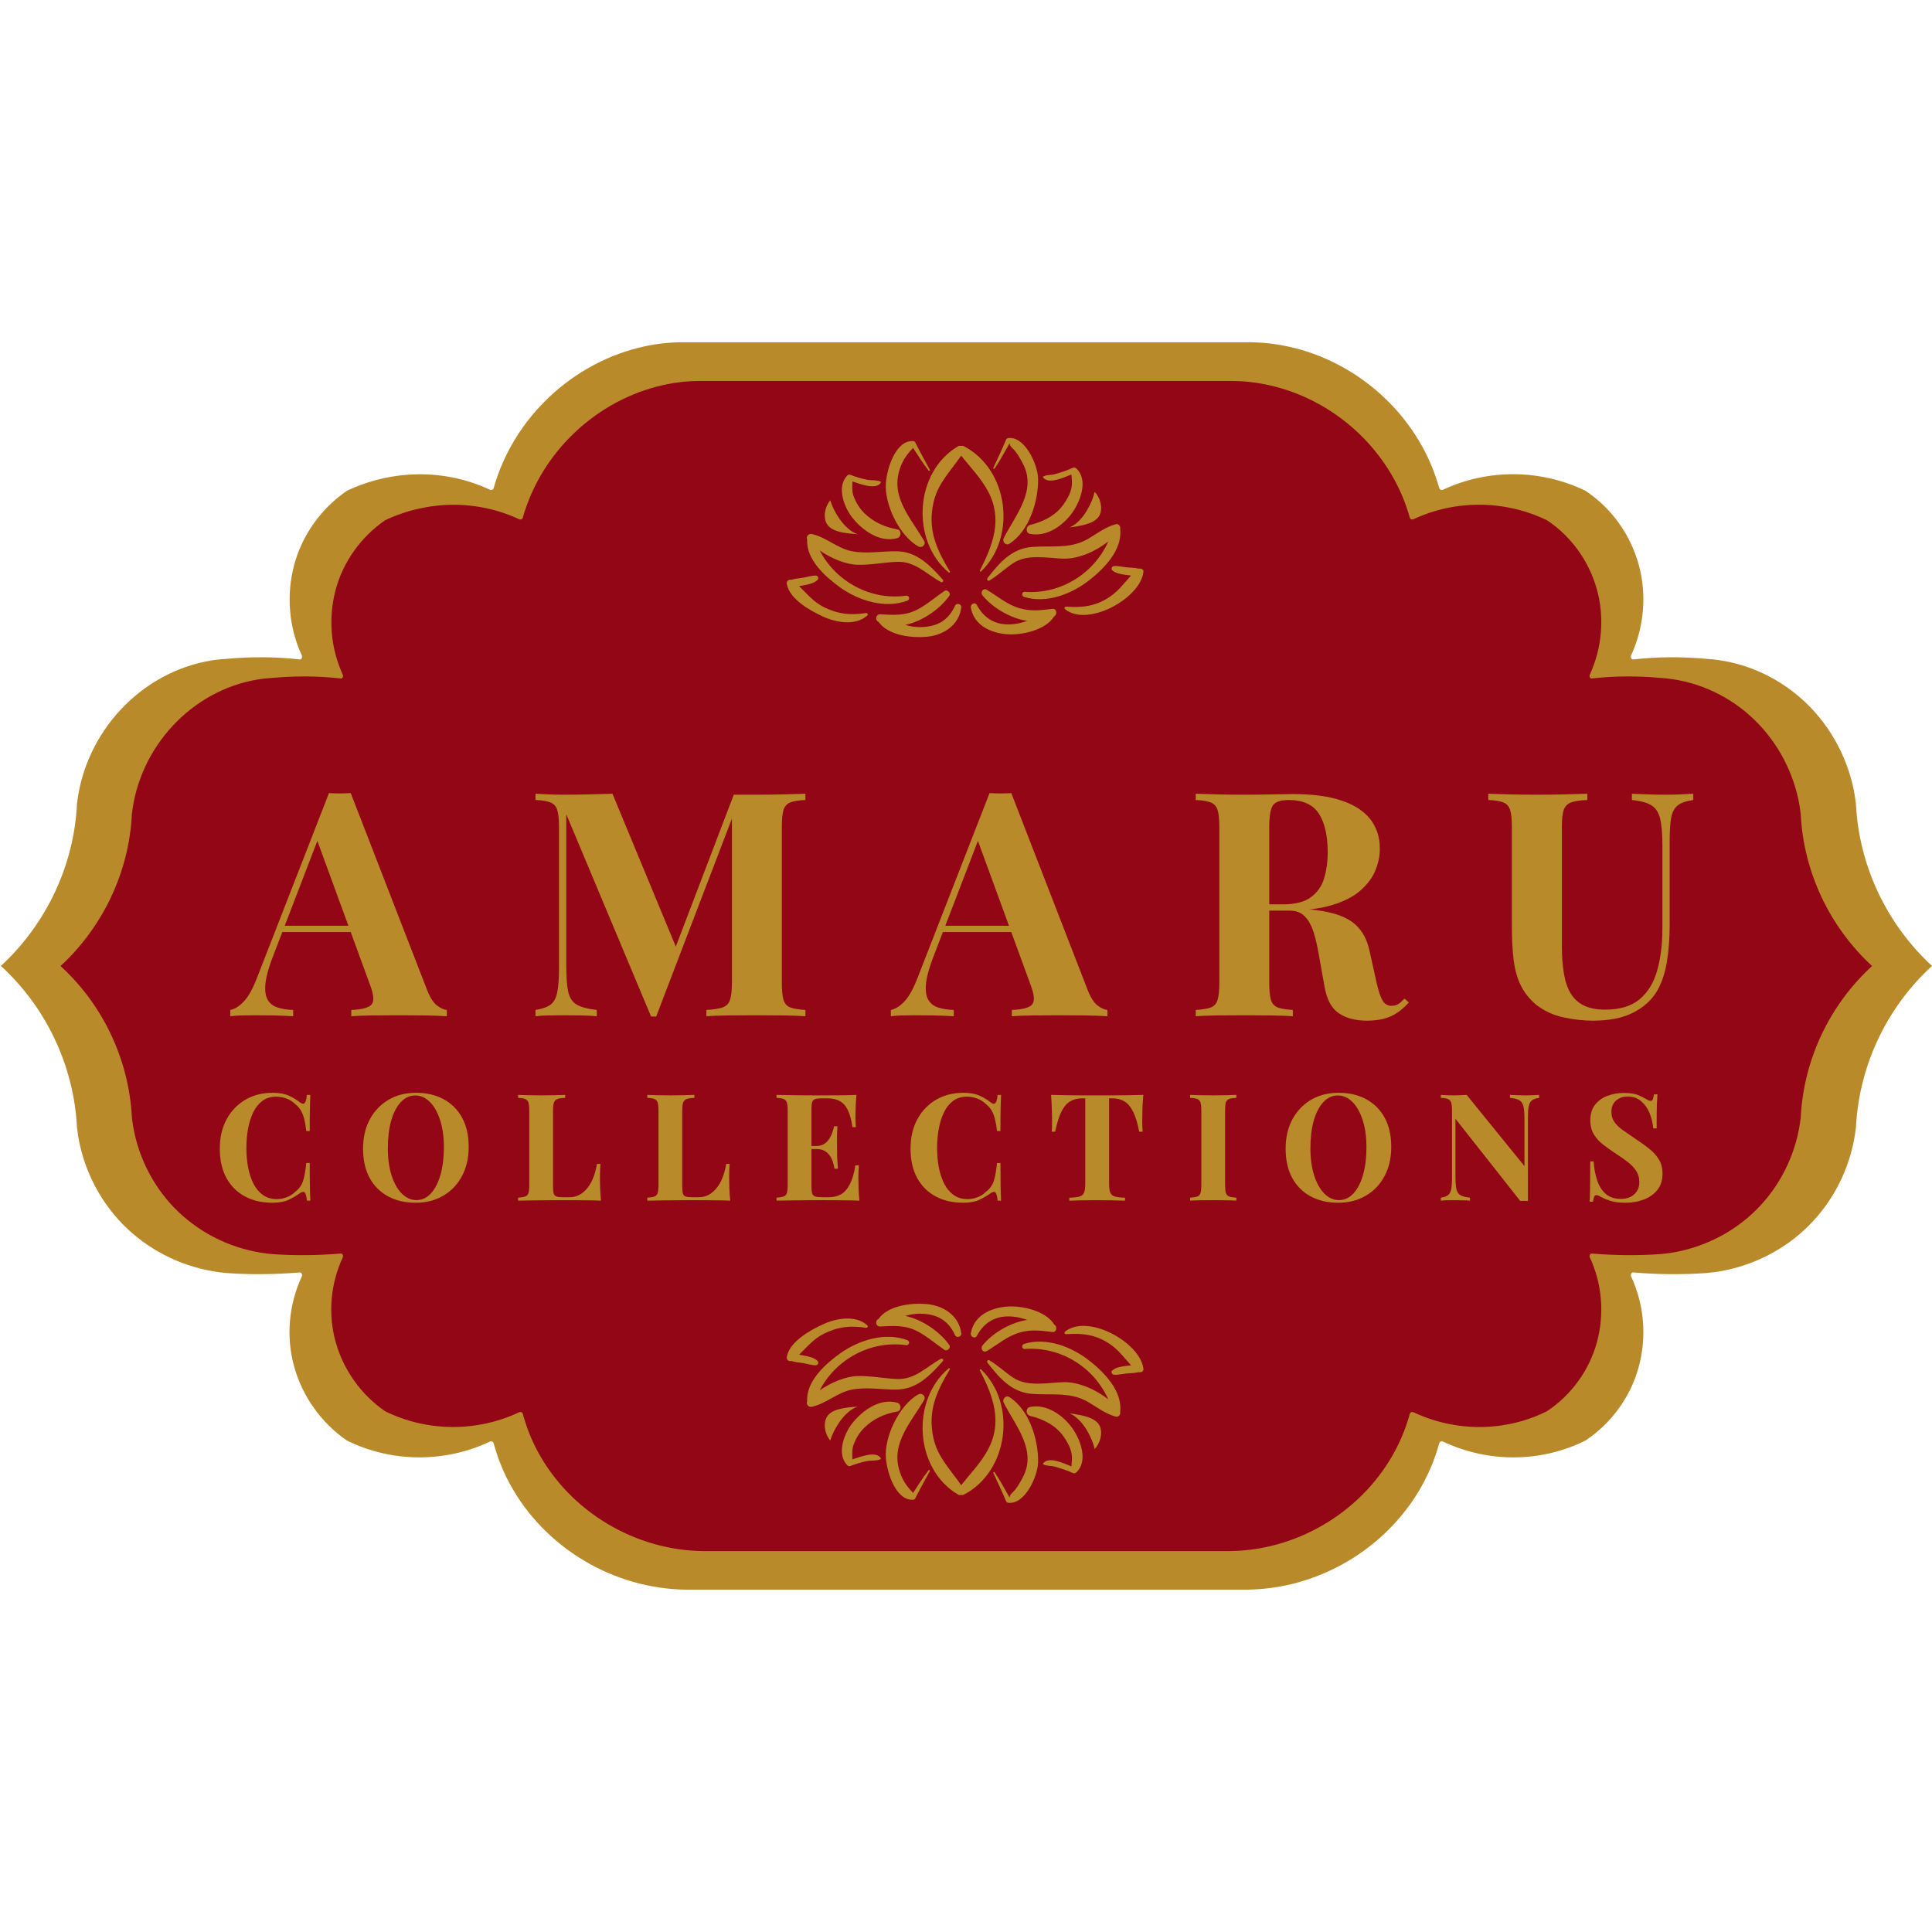 <?xml version="1.0" encoding="UTF-8"?> <svg xmlns="http://www.w3.org/2000/svg" xmlns:xlink="http://www.w3.org/1999/xlink" width="500" zoomAndPan="magnify" viewBox="0 0 375 375" height="500" preserveAspectRatio="xMidYMid meet" version="1.2"><defs><clipPath id="45f3da5684"><path d="M 0 66.328 L 375 66.328 L 375 308.578 L 0 308.578 Z M 0 66.328 "></path></clipPath><clipPath id="0502c84365"><path d="M 11.617 73.844 L 363.367 73.844 L 363.367 301.094 L 11.617 301.094 Z M 11.617 73.844 "></path></clipPath><clipPath id="580793cde1"><path d="M 188 114 L 206 114 L 206 123.656 L 188 123.656 Z M 188 114 "></path></clipPath><clipPath id="b05df777ce"><path d="M 170.012 114.504 L 186.633 114.504 L 186.633 123.656 L 170.012 123.656 Z M 170.012 114.504 "></path></clipPath><clipPath id="5077c6cd8a"><path d="M 152.594 111 L 169 111 L 169 121 L 152.594 121 Z M 152.594 111 "></path></clipPath><clipPath id="20d1f50ff4"><path d="M 188 253.055 L 206 253.055 L 206 263 L 188 263 Z M 188 253.055 "></path></clipPath><clipPath id="69a7d165b9"><path d="M 170.012 253.055 L 186.633 253.055 L 186.633 262.211 L 170.012 262.211 Z M 170.012 253.055 "></path></clipPath><clipPath id="b079907c17"><path d="M 192 271 L 202 271 L 202 291.844 L 192 291.844 Z M 192 271 "></path></clipPath><clipPath id="0b903a7fa8"><path d="M 171 270 L 181 270 L 181 291.844 L 171 291.844 Z M 171 270 "></path></clipPath><clipPath id="2719e97d25"><path d="M 152.594 255 L 169 255 L 169 265 L 152.594 265 Z M 152.594 255 "></path></clipPath></defs><g id="6c4c3a8c7d"><g clip-rule="nonzero" clip-path="url(#45f3da5684)"><path style=" stroke:none;fill-rule:nonzero;fill:#b98a2a;fill-opacity:1;" d="M 242 308.551 C 244.891 308.512 247.77 308.176 250.582 307.5 C 264.242 304.227 275.637 293.785 279.355 280.137 C 279.434 279.855 279.668 279.746 279.891 279.77 C 279.965 279.773 280.039 279.789 280.117 279.824 C 288.84 283.934 299.094 283.926 307.738 279.605 C 312.758 276.266 316.484 271.16 318.07 265.336 C 319.656 259.5 319.152 253.258 316.602 247.77 C 316.555 247.672 316.543 247.578 316.555 247.488 C 316.543 247.234 316.691 246.988 317.004 246.988 C 317.086 246.969 317.172 246.973 317.25 247.004 C 321.883 247.371 326.539 247.43 331.176 247.098 C 332.309 247 333.434 246.852 334.551 246.633 C 341.164 245.332 347.309 242 351.898 237.047 C 356.547 232.031 359.477 225.617 360.238 218.824 C 360.844 206.875 366.184 195.562 375 187.488 C 366.203 179.371 360.816 168.02 360.238 156.047 C 360.125 155.059 359.973 154.078 359.77 153.105 C 358.355 146.438 354.855 140.273 349.77 135.719 C 344.625 131.113 338.078 128.289 331.176 127.879 C 326.551 127.457 321.895 127.461 317.277 127.965 C 317.191 128.004 317.098 128.008 317.008 127.988 C 316.695 128.004 316.547 127.762 316.555 127.508 C 316.539 127.414 316.555 127.312 316.602 127.207 C 319.129 121.695 319.688 115.336 318.043 109.484 C 316.406 103.672 312.773 98.609 307.738 95.262 C 299.09 91.059 288.828 90.965 280.117 95.043 C 280.039 95.078 279.961 95.094 279.887 95.094 C 279.668 95.113 279.434 95.008 279.355 94.73 C 278.586 92.008 277.531 89.371 276.176 86.887 C 269.426 74.52 256.16 66.328 242 66.426 C 223.863 66.426 205.727 66.426 187.59 66.426 C 169.449 66.426 151.312 66.426 133.176 66.426 C 130.402 66.402 127.633 66.668 124.922 67.27 C 111.105 70.344 99.668 81.098 95.82 94.73 C 95.742 95.008 95.512 95.113 95.285 95.094 C 95.211 95.094 95.137 95.078 95.059 95.039 C 86.293 90.941 76.047 91.125 67.328 95.262 C 62.363 98.676 58.668 103.801 57.105 109.633 C 55.539 115.477 56.055 121.707 58.574 127.207 C 58.621 127.312 58.633 127.414 58.621 127.504 C 58.629 127.762 58.48 128 58.168 127.988 C 58.078 128.008 57.984 128.004 57.902 127.965 C 53.281 127.461 48.625 127.457 43.996 127.879 C 42.996 127.938 42 128.035 41.008 128.199 C 27.211 130.473 16.488 142.227 14.941 156.047 C 14.371 167.996 8.953 179.391 0.176 187.488 C 8.977 195.543 14.344 206.898 14.941 218.824 C 15.066 219.949 15.246 221.074 15.492 222.18 C 16.957 228.762 20.461 234.801 25.543 239.25 C 30.688 243.758 37.184 246.5 43.996 247.098 C 48.637 247.43 53.293 247.371 57.926 247.004 C 58.008 246.977 58.09 246.969 58.172 246.988 C 58.484 246.988 58.633 247.234 58.625 247.488 C 58.633 247.578 58.621 247.672 58.574 247.77 C 56.047 253.215 55.48 259.492 57.105 265.285 C 58.734 271.102 62.359 276.176 67.328 279.605 C 76.02 283.895 86.297 283.953 95.059 279.828 C 95.133 279.789 95.211 279.773 95.281 279.773 C 95.508 279.746 95.742 279.855 95.82 280.137 C 96.566 282.879 97.605 285.535 98.961 288.031 C 105.699 300.438 119.082 308.395 133.176 308.551 C 151.316 308.551 169.453 308.551 187.59 308.551 C 205.727 308.551 223.863 308.551 242 308.551 Z M 242 308.551 "></path></g><g clip-rule="nonzero" clip-path="url(#0502c84365)"><path style=" stroke:none;fill-rule:nonzero;fill:#920616;fill-opacity:1;" d="M 238.602 301.07 C 241.312 301.035 244.012 300.719 246.652 300.086 C 259.469 297.016 270.156 287.219 273.645 274.414 C 273.715 274.148 273.938 274.051 274.148 274.074 C 274.215 274.074 274.285 274.09 274.359 274.121 C 282.543 277.977 292.16 277.969 300.27 273.914 C 304.977 270.785 308.473 265.996 309.961 260.531 C 311.449 255.055 310.977 249.199 308.582 244.051 C 308.539 243.961 308.531 243.871 308.539 243.789 C 308.527 243.547 308.672 243.316 308.961 243.32 C 309.039 243.301 309.117 243.305 309.191 243.332 C 313.539 243.68 317.906 243.734 322.258 243.422 C 323.32 243.328 324.375 243.191 325.422 242.984 C 331.629 241.766 337.391 238.641 341.695 233.992 C 346.059 229.289 348.805 223.273 349.52 216.898 C 350.086 205.688 355.098 195.078 363.367 187.504 C 355.117 179.891 350.062 169.242 349.52 158.008 C 349.414 157.082 349.27 156.16 349.078 155.25 C 347.754 148.992 344.469 143.211 339.699 138.938 C 334.871 134.617 328.734 131.969 322.258 131.582 C 317.918 131.188 313.551 131.191 309.219 131.664 C 309.137 131.699 309.051 131.707 308.965 131.688 C 308.672 131.699 308.531 131.473 308.539 131.234 C 308.527 131.145 308.539 131.051 308.582 130.953 C 310.953 125.781 311.477 119.816 309.934 114.328 C 308.398 108.875 304.992 104.125 300.27 100.984 C 292.156 97.043 282.531 96.953 274.359 100.777 C 274.285 100.812 274.215 100.828 274.145 100.828 C 273.938 100.848 273.719 100.746 273.645 100.488 C 272.922 97.934 271.934 95.457 270.66 93.129 C 264.328 81.527 251.887 73.844 238.602 73.938 C 221.586 73.938 204.57 73.938 187.559 73.938 C 170.543 73.938 153.531 73.938 136.516 73.938 C 133.914 73.914 131.312 74.164 128.773 74.727 C 115.812 77.609 105.082 87.699 101.473 100.488 C 101.398 100.746 101.18 100.848 100.969 100.828 C 100.902 100.828 100.828 100.812 100.758 100.777 C 92.535 96.93 82.922 97.105 74.742 100.984 C 70.086 104.191 66.621 108.996 65.152 114.469 C 63.684 119.949 64.168 125.793 66.531 130.953 C 66.578 131.051 66.586 131.148 66.574 131.234 C 66.582 131.473 66.441 131.699 66.148 131.688 C 66.066 131.707 65.977 131.699 65.898 131.664 C 61.566 131.191 57.199 131.188 52.855 131.582 C 51.918 131.641 50.98 131.73 50.055 131.883 C 37.113 134.016 27.051 145.043 25.598 158.008 C 25.066 169.215 19.984 179.906 11.75 187.504 C 20.004 195.059 25.039 205.711 25.598 216.898 C 25.715 217.957 25.887 219.008 26.117 220.047 C 27.492 226.219 30.777 231.887 35.543 236.059 C 40.371 240.289 46.465 242.863 52.855 243.422 C 57.211 243.734 61.578 243.68 65.926 243.332 C 66 243.305 66.078 243.301 66.156 243.32 C 66.445 243.316 66.586 243.547 66.578 243.789 C 66.586 243.871 66.574 243.961 66.531 244.051 C 64.16 249.16 63.629 255.047 65.152 260.48 C 66.68 265.938 70.082 270.699 74.742 273.918 C 82.898 277.938 92.535 277.992 100.758 274.125 C 100.828 274.09 100.898 274.074 100.969 274.074 C 101.18 274.051 101.398 274.152 101.473 274.414 C 102.172 276.984 103.148 279.477 104.418 281.82 C 110.738 293.461 123.293 300.926 136.516 301.07 C 153.531 301.07 170.543 301.07 187.559 301.07 C 204.574 301.07 221.586 301.07 238.602 301.07 Z M 238.602 301.07 "></path></g><g clip-rule="nonzero" clip-path="url(#580793cde1)"><path style=" stroke:none;fill-rule:nonzero;fill:#b98a2a;fill-opacity:1;" d="M 204.293 118.172 C 202.023 118.445 200.203 118.715 197.941 118.074 C 195.5 117.379 193.656 115.738 191.527 114.473 C 190.812 114.051 190.227 114.977 190.695 115.555 C 192.547 117.855 196.004 120.004 199.387 120.516 C 198.551 120.816 197.676 121.047 196.699 121.148 C 193.52 121.477 191.102 120.23 189.613 117.438 C 189.246 116.754 188.316 117.254 188.438 117.934 C 189.043 121.379 192.266 122.852 195.445 123.102 C 198.312 123.332 202.977 122.32 204.625 119.617 C 204.641 119.605 204.66 119.602 204.676 119.59 C 205.254 119.219 205.098 118.074 204.293 118.172 "></path></g><g clip-rule="nonzero" clip-path="url(#b05df777ce)"><path style=" stroke:none;fill-rule:nonzero;fill:#b98a2a;fill-opacity:1;" d="M 185.387 117.535 C 184.039 120.512 181.824 121.688 178.594 121.723 C 177.559 121.738 176.613 121.562 175.711 121.293 C 179.121 120.578 182.523 118.129 184.246 115.656 C 184.637 115.09 183.863 114.332 183.305 114.711 C 181.527 115.922 179.977 117.324 178.051 118.32 C 175.652 119.562 173.402 119.367 170.816 119.238 C 170.047 119.203 169.789 120.293 170.43 120.656 C 170.461 120.676 170.492 120.684 170.523 120.699 C 172.387 123.359 176.938 123.852 179.848 123.602 C 183.133 123.316 186.203 121.309 186.586 117.859 C 186.656 117.234 185.648 116.965 185.387 117.535 "></path></g><path style=" stroke:none;fill-rule:nonzero;fill:#b98a2a;fill-opacity:1;" d="M 193.062 90.938 C 194.082 89.449 194.918 87.859 195.816 86.297 C 196.152 85.711 195.707 86.293 196.48 86.973 C 197.363 87.754 197.957 88.91 198.508 89.934 C 201.355 95.211 197.059 100.016 194.824 104.441 C 194.48 105.121 195.199 105.988 195.918 105.535 C 199.77 103.109 201.594 97.195 201.492 92.871 C 201.426 90.199 198.961 84.664 195.727 85.02 C 195.492 85.047 195.355 85.152 195.266 85.371 C 194.508 87.203 193.637 88.984 192.812 90.793 C 192.734 90.961 192.957 91.094 193.062 90.938 "></path><path style=" stroke:none;fill-rule:nonzero;fill:#b98a2a;fill-opacity:1;" d="M 207.957 92.098 C 208.031 92.938 208.148 93.746 207.984 94.637 C 207.766 95.816 207.129 96.895 206.457 97.863 C 204.922 100.09 202.445 101.27 199.91 101.91 C 199.086 102.117 199.039 103.438 199.91 103.617 C 203.129 104.281 206.328 102.039 208.133 99.508 C 209.699 97.305 211.312 93.125 208.887 90.902 C 208.684 90.715 208.438 90.699 208.195 90.812 C 207.086 91.332 205.891 91.715 204.715 92.039 C 203.922 92.258 203.227 92.117 202.512 92.477 C 202.422 92.52 202.426 92.637 202.48 92.703 C 203.609 94.039 206.301 92.742 207.957 92.098 "></path><path style=" stroke:none;fill-rule:nonzero;fill:#b98a2a;fill-opacity:1;" d="M 200.242 106.168 C 196.316 106.496 193.922 109.316 191.672 112.207 C 191.477 112.461 191.723 112.871 192.039 112.68 C 193.68 111.699 195.051 110.379 196.645 109.316 C 199.418 107.465 203.258 108.328 206.367 108.434 C 209.277 108.527 212.613 107.055 215.113 105.102 C 212.355 111.301 205.914 115.391 198.891 114.879 C 198.309 114.836 198.238 115.695 198.758 115.855 C 203.074 117.207 207.922 115.34 211.359 112.672 C 214.23 110.445 217.898 106.734 217.422 102.73 C 217.566 102.191 217.164 101.574 216.508 101.766 C 214.523 102.332 213.031 103.5 211.262 104.551 C 207.766 106.633 204.047 105.852 200.242 106.168 "></path><path style=" stroke:none;fill-rule:nonzero;fill:#b98a2a;fill-opacity:1;" d="M 207.594 102.387 C 209.398 102.102 212.062 101.816 213.184 100.379 C 214.109 99.191 213.844 96.98 212.484 95.461 C 212.207 96.598 211.68 97.914 210.957 99.105 C 210.09 100.547 208.934 101.816 207.594 102.387 "></path><path style=" stroke:none;fill-rule:nonzero;fill:#b98a2a;fill-opacity:1;" d="M 221.023 110.387 C 220.324 110.195 219.594 110.191 218.863 110.141 C 218.008 110.078 217.094 109.805 216.238 109.875 C 215.848 109.906 215.555 110.398 215.895 110.703 C 216.547 111.289 217.516 111.434 218.355 111.562 C 218.746 111.621 219.141 111.672 219.539 111.707 C 218.219 113.141 217.129 114.688 215.375 115.867 C 212.672 117.684 210.043 117.98 206.902 117.746 C 206.668 117.727 206.516 118.074 206.703 118.227 C 211.074 121.816 221.328 116.18 221.941 111.027 C 222.008 110.488 221.457 110.27 221.023 110.387 "></path><path style=" stroke:none;fill-rule:nonzero;fill:#b98a2a;fill-opacity:1;" d="M 184.141 111.105 C 184.262 111.207 184.457 111.082 184.367 110.934 C 181.711 106.477 180.016 102.773 181.203 97.48 C 182.023 93.824 184.559 91.371 186.566 88.441 C 188.371 90.738 190.379 92.742 191.793 95.395 C 194.652 100.766 192.738 105.766 190.191 110.742 C 190.117 110.887 190.297 111.031 190.418 110.918 C 197.379 104.273 195.816 91.156 187.098 86.613 C 186.926 86.523 186.73 86.512 186.547 86.555 C 186.359 86.504 186.152 86.508 185.957 86.625 C 177.48 91.609 176.781 104.969 184.141 111.105 "></path><path style=" stroke:none;fill-rule:nonzero;fill:#b98a2a;fill-opacity:1;" d="M 178.273 106.074 C 178.969 106.453 179.785 105.688 179.367 104.98 C 176.488 100.082 172.312 95.945 175.105 89.883 C 175.598 88.809 176.309 87.875 177.141 87.043 C 177.184 87.004 177.195 86.949 177.195 86.891 C 178.188 88.406 179.137 89.938 180.254 91.363 C 180.359 91.5 180.555 91.328 180.48 91.191 C 179.527 89.41 178.531 87.66 177.641 85.848 C 177.566 85.695 177.391 85.621 177.234 85.613 C 173.785 85.441 172.148 91.062 171.945 93.746 C 171.633 97.887 174.59 104.07 178.273 106.074 "></path><path style=" stroke:none;fill-rule:nonzero;fill:#b98a2a;fill-opacity:1;" d="M 174.156 104.453 C 174.957 104.23 175.051 102.906 174.156 102.746 C 171.656 102.289 169.574 101.367 167.738 99.574 C 166.844 98.699 166.18 97.59 165.723 96.434 C 165.324 95.414 165.426 94.461 165.449 93.453 C 167.148 93.996 170.035 95.137 170.965 93.688 C 171.008 93.625 170.984 93.52 170.914 93.488 C 170.141 93.121 169.203 93.281 168.359 93.129 C 167.238 92.922 166.074 92.57 165.023 92.145 C 164.84 92.07 164.598 92.16 164.465 92.293 C 162.348 94.457 163.797 98.348 165.367 100.379 C 167.352 102.945 170.766 105.391 174.156 104.453 "></path><path style=" stroke:none;fill-rule:nonzero;fill:#b98a2a;fill-opacity:1;" d="M 163.09 114.031 C 166.688 116.605 171.828 118.211 176.109 116.586 C 176.723 116.355 176.477 115.539 175.844 115.625 C 168.93 116.586 162.207 112.84 159.105 106.848 C 161.324 108.375 164.125 109.57 166.492 109.625 C 169.062 109.68 171.543 109.152 174.109 109.047 C 177.656 108.906 179.836 111.461 182.625 112.973 C 182.934 113.137 183.223 112.754 182.992 112.5 C 180.559 109.797 178.043 107.078 174.109 107.004 C 171.152 106.945 168.336 107.551 165.387 107 C 162.523 106.461 160.398 104.277 157.578 103.656 C 156.914 103.516 156.41 104.176 156.672 104.73 C 156.445 108.625 160.238 111.992 163.09 114.031 "></path><path style=" stroke:none;fill-rule:nonzero;fill:#b98a2a;fill-opacity:1;" d="M 166.465 103.699 C 165.09 103.215 163.859 102.023 162.898 100.641 C 162.102 99.496 161.492 98.215 161.145 97.102 C 159.883 98.699 159.758 100.926 160.758 102.051 C 161.969 103.414 164.645 103.531 166.465 103.699 "></path><g clip-rule="nonzero" clip-path="url(#5077c6cd8a)"><path style=" stroke:none;fill-rule:nonzero;fill:#b98a2a;fill-opacity:1;" d="M 168.074 118.992 C 165.035 119.441 162.738 119.234 159.934 117.852 C 157.883 116.84 156.613 115.223 155.102 113.762 C 155.387 113.719 155.668 113.668 155.957 113.617 C 156.863 113.449 158.016 113.234 158.688 112.551 C 158.988 112.246 158.77 111.73 158.348 111.723 C 157.535 111.707 156.676 112 155.875 112.133 C 155.09 112.266 154.324 112.305 153.586 112.543 C 153.098 112.418 152.598 112.781 152.719 113.383 C 153.309 116.352 157.289 118.547 159.789 119.691 C 162.316 120.844 166.102 121.523 168.348 119.461 C 168.578 119.25 168.328 118.953 168.074 118.992 "></path></g><g clip-rule="nonzero" clip-path="url(#20d1f50ff4)"><path style=" stroke:none;fill-rule:nonzero;fill:#b98a2a;fill-opacity:1;" d="M 204.293 258.543 C 202.023 258.27 200.203 257.996 197.941 258.641 C 195.5 259.332 193.656 260.977 191.527 262.238 C 190.812 262.664 190.227 261.738 190.695 261.156 C 192.547 258.855 196.004 256.711 199.387 256.199 C 198.551 255.898 197.676 255.668 196.699 255.566 C 193.52 255.238 191.102 256.484 189.613 259.277 C 189.246 259.961 188.316 259.461 188.438 258.781 C 189.043 255.336 192.266 253.863 195.445 253.609 C 198.312 253.383 202.977 254.391 204.625 257.098 C 204.641 257.105 204.66 257.113 204.676 257.125 C 205.254 257.496 205.098 258.637 204.293 258.543 "></path></g><g clip-rule="nonzero" clip-path="url(#69a7d165b9)"><path style=" stroke:none;fill-rule:nonzero;fill:#b98a2a;fill-opacity:1;" d="M 185.387 259.18 C 184.039 256.199 181.824 255.027 178.594 254.988 C 177.559 254.977 176.613 255.152 175.711 255.422 C 179.121 256.137 182.523 258.586 184.246 261.059 C 184.637 261.621 183.863 262.383 183.305 262 C 181.527 260.793 179.977 259.391 178.051 258.391 C 175.652 257.152 173.402 257.344 170.816 257.473 C 170.047 257.512 169.789 256.422 170.43 256.055 C 170.461 256.039 170.492 256.031 170.523 256.012 C 172.387 253.355 176.938 252.863 179.848 253.113 C 183.133 253.398 186.203 255.402 186.586 258.855 C 186.656 259.48 185.648 259.75 185.387 259.18 "></path></g><g clip-rule="nonzero" clip-path="url(#b079907c17)"><path style=" stroke:none;fill-rule:nonzero;fill:#b98a2a;fill-opacity:1;" d="M 193.062 285.777 C 194.082 287.266 194.918 288.855 195.816 290.418 C 196.152 291.004 195.707 290.418 196.48 289.738 C 197.363 288.961 197.957 287.801 198.508 286.777 C 201.355 281.504 197.059 276.699 194.824 272.273 C 194.48 271.594 195.199 270.727 195.918 271.176 C 199.77 273.605 201.594 279.516 201.492 283.84 C 201.426 286.516 198.961 292.051 195.727 291.691 C 195.492 291.668 195.355 291.559 195.266 291.344 C 194.508 289.508 193.637 287.727 192.812 285.922 C 192.734 285.754 192.957 285.621 193.062 285.777 "></path></g><path style=" stroke:none;fill-rule:nonzero;fill:#b98a2a;fill-opacity:1;" d="M 207.957 284.617 C 208.031 283.773 208.148 282.969 207.984 282.074 C 207.766 280.895 207.129 279.82 206.457 278.848 C 204.922 276.625 202.445 275.441 199.91 274.805 C 199.086 274.598 199.039 273.273 199.91 273.098 C 203.129 272.434 206.328 274.676 208.133 277.207 C 209.699 279.41 211.312 283.586 208.887 285.809 C 208.684 285.996 208.438 286.012 208.195 285.898 C 207.086 285.383 205.891 285 204.715 284.676 C 203.922 284.457 203.227 284.594 202.512 284.238 C 202.422 284.195 202.426 284.078 202.48 284.012 C 203.609 282.672 206.301 283.969 207.957 284.617 "></path><path style=" stroke:none;fill-rule:nonzero;fill:#b98a2a;fill-opacity:1;" d="M 200.242 270.543 C 196.316 270.219 193.922 267.398 191.672 264.508 C 191.477 264.254 191.723 263.844 192.039 264.031 C 193.68 265.016 195.051 266.332 196.645 267.395 C 199.418 269.246 203.258 268.383 206.367 268.281 C 209.277 268.184 212.613 269.656 215.113 271.609 C 212.355 265.414 205.914 261.32 198.891 261.836 C 198.309 261.879 198.238 261.02 198.758 260.855 C 203.074 259.504 207.922 261.371 211.359 264.039 C 214.23 266.27 217.898 269.98 217.422 273.98 C 217.566 274.52 217.164 275.137 216.508 274.949 C 214.523 274.379 213.031 273.215 211.262 272.16 C 207.766 270.082 204.047 270.859 200.242 270.543 "></path><path style=" stroke:none;fill-rule:nonzero;fill:#b98a2a;fill-opacity:1;" d="M 207.594 274.324 C 209.398 274.613 212.062 274.895 213.184 276.336 C 214.109 277.523 213.844 279.734 212.484 281.25 C 212.207 280.113 211.68 278.801 210.957 277.605 C 210.09 276.164 208.934 274.895 207.594 274.324 "></path><path style=" stroke:none;fill-rule:nonzero;fill:#b98a2a;fill-opacity:1;" d="M 221.023 266.328 C 220.324 266.52 219.594 266.52 218.863 266.57 C 218.008 266.633 217.094 266.906 216.238 266.836 C 215.848 266.805 215.555 266.312 215.895 266.008 C 216.547 265.426 217.516 265.277 218.355 265.152 C 218.746 265.094 219.141 265.039 219.539 265.004 C 218.219 263.574 217.129 262.023 215.375 260.848 C 212.672 259.027 210.043 258.73 206.902 258.969 C 206.668 258.984 206.516 258.641 206.703 258.488 C 211.074 254.895 221.328 260.531 221.941 265.684 C 222.008 266.223 221.457 266.445 221.023 266.328 "></path><path style=" stroke:none;fill-rule:nonzero;fill:#b98a2a;fill-opacity:1;" d="M 184.141 265.605 C 184.262 265.504 184.457 265.633 184.367 265.781 C 181.711 270.238 180.016 273.938 181.203 279.234 C 182.023 282.887 184.559 285.344 186.566 288.273 C 188.371 285.977 190.379 283.973 191.793 281.32 C 194.652 275.945 192.738 270.945 190.191 265.973 C 190.117 265.828 190.297 265.68 190.418 265.797 C 197.379 272.438 195.816 285.559 187.098 290.102 C 186.926 290.188 186.73 290.199 186.547 290.156 C 186.359 290.211 186.152 290.203 185.957 290.09 C 177.48 285.102 176.781 271.742 184.141 265.605 "></path><g clip-rule="nonzero" clip-path="url(#0b903a7fa8)"><path style=" stroke:none;fill-rule:nonzero;fill:#b98a2a;fill-opacity:1;" d="M 178.273 270.641 C 178.969 270.262 179.785 271.027 179.367 271.734 C 176.488 276.629 172.312 280.77 175.105 286.828 C 175.598 287.902 176.309 288.836 177.141 289.668 C 177.184 289.711 177.195 289.762 177.195 289.82 C 178.188 288.309 179.137 286.773 180.254 285.348 C 180.359 285.215 180.555 285.383 180.48 285.523 C 179.527 287.301 178.531 289.055 177.641 290.867 C 177.566 291.02 177.391 291.094 177.234 291.102 C 173.785 291.27 172.148 285.652 171.945 282.969 C 171.633 278.824 174.59 272.645 178.273 270.641 "></path></g><path style=" stroke:none;fill-rule:nonzero;fill:#b98a2a;fill-opacity:1;" d="M 174.156 272.262 C 174.957 272.48 175.051 273.805 174.156 273.969 C 171.656 274.422 169.574 275.348 167.738 277.141 C 166.844 278.012 166.18 279.121 165.723 280.281 C 165.324 281.301 165.426 282.254 165.449 283.258 C 167.148 282.719 170.035 281.574 170.965 283.027 C 171.008 283.09 170.984 283.191 170.914 283.223 C 170.141 283.594 169.203 283.43 168.359 283.586 C 167.238 283.793 166.074 284.141 165.023 284.566 C 164.84 284.641 164.598 284.555 164.465 284.422 C 162.348 282.254 163.797 278.367 165.367 276.336 C 167.352 273.77 170.766 271.324 174.156 272.262 "></path><path style=" stroke:none;fill-rule:nonzero;fill:#b98a2a;fill-opacity:1;" d="M 163.09 262.68 C 166.688 260.105 171.828 258.5 176.109 260.125 C 176.723 260.359 176.477 261.176 175.844 261.09 C 168.93 260.125 162.207 263.871 159.105 269.863 C 161.324 268.336 164.125 267.141 166.492 267.09 C 169.062 267.031 171.543 267.562 174.109 267.664 C 177.656 267.809 179.836 265.254 182.625 263.742 C 182.934 263.574 183.223 263.961 182.992 264.215 C 180.559 266.914 178.043 269.633 174.109 269.711 C 171.152 269.77 168.336 269.164 165.387 269.715 C 162.523 270.254 160.398 272.438 157.578 273.055 C 156.914 273.199 156.41 272.535 156.672 271.98 C 156.445 268.09 160.238 264.719 163.09 262.68 "></path><path style=" stroke:none;fill-rule:nonzero;fill:#b98a2a;fill-opacity:1;" d="M 166.465 273.016 C 165.09 273.5 163.859 274.688 162.898 276.07 C 162.102 277.219 161.492 278.496 161.145 279.613 C 159.883 278.012 159.758 275.789 160.758 274.664 C 161.969 273.297 164.645 273.184 166.465 273.016 "></path><g clip-rule="nonzero" clip-path="url(#2719e97d25)"><path style=" stroke:none;fill-rule:nonzero;fill:#b98a2a;fill-opacity:1;" d="M 168.074 257.723 C 165.035 257.273 162.738 257.48 159.934 258.863 C 157.883 259.875 156.613 261.488 155.102 262.953 C 155.387 262.996 155.668 263.043 155.957 263.098 C 156.863 263.266 158.016 263.48 158.688 264.16 C 158.988 264.469 158.77 264.984 158.348 264.992 C 157.535 265.004 156.676 264.715 155.875 264.578 C 155.09 264.445 154.324 264.406 153.586 264.168 C 153.098 264.293 152.598 263.934 152.719 263.332 C 153.309 260.363 157.289 258.164 159.789 257.023 C 162.316 255.867 166.102 255.191 168.348 257.25 C 168.578 257.461 168.328 257.758 168.074 257.723 "></path></g><g style="fill:#b98a2a;fill-opacity:1;"><g transform="translate(41.414, 233.048)"><path style="stroke:none" d="M 11.516 -20.938 C 12.785 -20.938 13.832 -20.75 14.656 -20.375 C 15.477 -20 16.207 -19.555 16.844 -19.047 C 17.227 -18.766 17.52 -18.734 17.719 -18.953 C 17.926 -19.172 18.07 -19.695 18.156 -20.531 L 18.828 -20.531 C 18.785 -19.781 18.754 -18.867 18.734 -17.797 C 18.711 -16.723 18.703 -15.297 18.703 -13.516 L 18.031 -13.516 C 17.938 -14.398 17.812 -15.156 17.656 -15.781 C 17.5 -16.414 17.285 -16.973 17.016 -17.453 C 16.742 -17.941 16.359 -18.379 15.859 -18.766 C 15.379 -19.242 14.816 -19.598 14.172 -19.828 C 13.535 -20.066 12.875 -20.188 12.188 -20.188 C 11.133 -20.188 10.238 -19.91 9.5 -19.359 C 8.77 -18.805 8.176 -18.055 7.719 -17.109 C 7.27 -16.16 6.938 -15.094 6.719 -13.906 C 6.508 -12.719 6.406 -11.484 6.406 -10.203 C 6.406 -8.91 6.516 -7.672 6.734 -6.484 C 6.961 -5.297 7.312 -4.234 7.781 -3.297 C 8.258 -2.367 8.875 -1.633 9.625 -1.094 C 10.383 -0.562 11.273 -0.297 12.297 -0.297 C 12.93 -0.297 13.57 -0.414 14.219 -0.656 C 14.875 -0.895 15.43 -1.25 15.891 -1.719 C 16.641 -2.289 17.148 -3.004 17.422 -3.859 C 17.691 -4.723 17.895 -5.875 18.031 -7.312 L 18.703 -7.312 C 18.703 -5.469 18.711 -3.977 18.734 -2.844 C 18.754 -1.719 18.785 -0.77 18.828 0 L 18.156 0 C 18.07 -0.832 17.938 -1.352 17.75 -1.562 C 17.57 -1.781 17.27 -1.754 16.844 -1.484 C 16.133 -0.973 15.379 -0.531 14.578 -0.156 C 13.773 0.219 12.742 0.406 11.484 0.406 C 9.43 0.406 7.633 -0.008 6.094 -0.844 C 4.562 -1.676 3.367 -2.875 2.516 -4.438 C 1.672 -6 1.25 -7.883 1.25 -10.094 C 1.25 -12.258 1.688 -14.156 2.562 -15.781 C 3.445 -17.406 4.656 -18.672 6.188 -19.578 C 7.727 -20.484 9.504 -20.938 11.516 -20.938 Z M 11.516 -20.938 "></path></g></g><g style="fill:#b98a2a;fill-opacity:1;"><g transform="translate(69.22, 233.048)"><path style="stroke:none" d="M 11.516 -20.938 C 13.566 -20.938 15.359 -20.52 16.891 -19.688 C 18.43 -18.852 19.625 -17.66 20.469 -16.109 C 21.32 -14.555 21.75 -12.664 21.75 -10.438 C 21.75 -8.27 21.312 -6.375 20.438 -4.75 C 19.57 -3.125 18.359 -1.859 16.797 -0.953 C 15.242 -0.047 13.473 0.406 11.484 0.406 C 9.43 0.406 7.633 -0.008 6.094 -0.844 C 4.562 -1.676 3.367 -2.875 2.516 -4.438 C 1.672 -6 1.25 -7.883 1.25 -10.094 C 1.25 -12.258 1.688 -14.156 2.562 -15.781 C 3.445 -17.406 4.656 -18.672 6.188 -19.578 C 7.727 -20.484 9.504 -20.938 11.516 -20.938 Z M 11.391 -20.422 C 10.305 -20.422 9.363 -19.984 8.562 -19.109 C 7.758 -18.242 7.141 -17.047 6.703 -15.516 C 6.273 -13.984 6.062 -12.211 6.062 -10.203 C 6.062 -8.16 6.305 -6.379 6.797 -4.859 C 7.297 -3.336 7.961 -2.164 8.797 -1.344 C 9.641 -0.52 10.57 -0.109 11.594 -0.109 C 12.676 -0.109 13.617 -0.539 14.422 -1.406 C 15.223 -2.281 15.844 -3.488 16.281 -5.031 C 16.719 -6.57 16.938 -8.336 16.938 -10.328 C 16.938 -12.391 16.688 -14.176 16.188 -15.688 C 15.695 -17.195 15.031 -18.363 14.188 -19.188 C 13.352 -20.008 12.422 -20.422 11.391 -20.422 Z M 11.391 -20.422 "></path></g></g><g style="fill:#b98a2a;fill-opacity:1;"><g transform="translate(99.576, 233.048)"><path style="stroke:none" d="M 10.125 -20.531 L 10.125 -19.953 C 9.469 -19.93 8.969 -19.859 8.625 -19.734 C 8.289 -19.609 8.062 -19.375 7.938 -19.031 C 7.82 -18.695 7.766 -18.172 7.766 -17.453 L 7.766 -2.719 C 7.766 -2.125 7.805 -1.68 7.891 -1.391 C 7.984 -1.098 8.16 -0.906 8.422 -0.812 C 8.68 -0.719 9.07 -0.672 9.594 -0.672 L 11.016 -0.672 C 11.672 -0.672 12.289 -0.82 12.875 -1.125 C 13.457 -1.438 13.977 -1.879 14.438 -2.453 C 14.906 -3.023 15.289 -3.707 15.594 -4.5 C 15.906 -5.289 16.141 -6.172 16.297 -7.141 L 16.969 -7.141 C 16.906 -6.473 16.875 -5.617 16.875 -4.578 C 16.875 -4.141 16.883 -3.492 16.906 -2.641 C 16.926 -1.785 16.984 -0.906 17.078 0 C 16.098 -0.039 14.988 -0.066 13.75 -0.078 C 12.508 -0.086 11.406 -0.094 10.438 -0.094 C 9.957 -0.094 9.336 -0.094 8.578 -0.094 C 7.828 -0.094 7.016 -0.086 6.141 -0.078 C 5.273 -0.066 4.395 -0.055 3.5 -0.047 C 2.613 -0.035 1.773 -0.02 0.984 0 L 0.984 -0.578 C 1.598 -0.617 2.062 -0.695 2.375 -0.812 C 2.688 -0.926 2.895 -1.156 3 -1.5 C 3.102 -1.852 3.156 -2.379 3.156 -3.078 L 3.156 -17.453 C 3.156 -18.172 3.102 -18.695 3 -19.031 C 2.895 -19.375 2.68 -19.609 2.359 -19.734 C 2.047 -19.859 1.586 -19.93 0.984 -19.953 L 0.984 -20.531 C 1.473 -20.508 2.125 -20.488 2.938 -20.469 C 3.758 -20.445 4.633 -20.438 5.562 -20.438 C 6.414 -20.438 7.254 -20.445 8.078 -20.469 C 8.898 -20.488 9.582 -20.508 10.125 -20.531 Z M 10.125 -20.531 "></path></g></g><g style="fill:#b98a2a;fill-opacity:1;"><g transform="translate(124.657, 233.048)"><path style="stroke:none" d="M 10.125 -20.531 L 10.125 -19.953 C 9.469 -19.93 8.969 -19.859 8.625 -19.734 C 8.289 -19.609 8.062 -19.375 7.938 -19.031 C 7.82 -18.695 7.766 -18.172 7.766 -17.453 L 7.766 -2.719 C 7.766 -2.125 7.805 -1.68 7.891 -1.391 C 7.984 -1.098 8.16 -0.906 8.422 -0.812 C 8.68 -0.719 9.07 -0.672 9.594 -0.672 L 11.016 -0.672 C 11.672 -0.672 12.289 -0.82 12.875 -1.125 C 13.457 -1.438 13.977 -1.879 14.438 -2.453 C 14.906 -3.023 15.289 -3.707 15.594 -4.5 C 15.906 -5.289 16.141 -6.172 16.297 -7.141 L 16.969 -7.141 C 16.906 -6.473 16.875 -5.617 16.875 -4.578 C 16.875 -4.141 16.883 -3.492 16.906 -2.641 C 16.926 -1.785 16.984 -0.906 17.078 0 C 16.098 -0.039 14.988 -0.066 13.75 -0.078 C 12.508 -0.086 11.406 -0.094 10.438 -0.094 C 9.957 -0.094 9.336 -0.094 8.578 -0.094 C 7.828 -0.094 7.016 -0.086 6.141 -0.078 C 5.273 -0.066 4.395 -0.055 3.5 -0.047 C 2.613 -0.035 1.773 -0.02 0.984 0 L 0.984 -0.578 C 1.598 -0.617 2.062 -0.695 2.375 -0.812 C 2.688 -0.926 2.895 -1.156 3 -1.5 C 3.102 -1.852 3.156 -2.379 3.156 -3.078 L 3.156 -17.453 C 3.156 -18.172 3.102 -18.695 3 -19.031 C 2.895 -19.375 2.68 -19.609 2.359 -19.734 C 2.047 -19.859 1.586 -19.93 0.984 -19.953 L 0.984 -20.531 C 1.473 -20.508 2.125 -20.488 2.938 -20.469 C 3.758 -20.445 4.633 -20.438 5.562 -20.438 C 6.414 -20.438 7.254 -20.445 8.078 -20.469 C 8.898 -20.488 9.582 -20.508 10.125 -20.531 Z M 10.125 -20.531 "></path></g></g><g style="fill:#b98a2a;fill-opacity:1;"><g transform="translate(149.737, 233.048)"><path style="stroke:none" d="M 16.5 -20.531 C 16.426 -19.676 16.375 -18.852 16.344 -18.062 C 16.312 -17.27 16.297 -16.66 16.297 -16.234 C 16.297 -15.848 16.305 -15.477 16.328 -15.125 C 16.348 -14.781 16.367 -14.492 16.391 -14.266 L 15.719 -14.266 C 15.52 -15.68 15.219 -16.797 14.812 -17.609 C 14.406 -18.43 13.879 -19.008 13.234 -19.344 C 12.586 -19.688 11.832 -19.859 10.969 -19.859 L 9.766 -19.859 C 9.211 -19.859 8.789 -19.812 8.5 -19.719 C 8.207 -19.625 8.008 -19.43 7.906 -19.141 C 7.812 -18.848 7.766 -18.406 7.766 -17.812 L 7.766 -2.719 C 7.766 -2.125 7.812 -1.68 7.906 -1.391 C 8.008 -1.098 8.207 -0.906 8.5 -0.812 C 8.789 -0.719 9.211 -0.672 9.766 -0.672 L 11.188 -0.672 C 12.062 -0.672 12.832 -0.859 13.5 -1.234 C 14.164 -1.609 14.734 -2.25 15.203 -3.156 C 15.68 -4.07 16.047 -5.301 16.297 -6.844 L 16.969 -6.844 C 16.906 -6.227 16.875 -5.414 16.875 -4.406 C 16.875 -3.957 16.883 -3.328 16.906 -2.516 C 16.926 -1.711 16.984 -0.875 17.078 0 C 16.098 -0.039 14.988 -0.066 13.75 -0.078 C 12.508 -0.086 11.406 -0.094 10.438 -0.094 C 9.957 -0.094 9.336 -0.094 8.578 -0.094 C 7.828 -0.094 7.016 -0.086 6.141 -0.078 C 5.273 -0.066 4.395 -0.055 3.5 -0.047 C 2.613 -0.035 1.773 -0.02 0.984 0 L 0.984 -0.578 C 1.598 -0.617 2.062 -0.695 2.375 -0.812 C 2.688 -0.926 2.895 -1.156 3 -1.5 C 3.102 -1.852 3.156 -2.379 3.156 -3.078 L 3.156 -17.453 C 3.156 -18.172 3.102 -18.695 3 -19.031 C 2.895 -19.375 2.68 -19.609 2.359 -19.734 C 2.047 -19.859 1.586 -19.93 0.984 -19.953 L 0.984 -20.531 C 1.773 -20.508 2.613 -20.492 3.5 -20.484 C 4.395 -20.473 5.273 -20.461 6.141 -20.453 C 7.016 -20.441 7.828 -20.438 8.578 -20.438 C 9.336 -20.438 9.957 -20.438 10.438 -20.438 C 11.332 -20.438 12.344 -20.441 13.469 -20.453 C 14.602 -20.461 15.613 -20.488 16.5 -20.531 Z M 11.984 -10.609 C 11.984 -10.609 11.984 -10.508 11.984 -10.312 C 11.984 -10.125 11.984 -10.031 11.984 -10.031 L 6.906 -10.031 C 6.906 -10.031 6.906 -10.125 6.906 -10.312 C 6.906 -10.508 6.906 -10.609 6.906 -10.609 Z M 12.812 -14.438 C 12.738 -13.332 12.707 -12.488 12.719 -11.906 C 12.727 -11.332 12.734 -10.805 12.734 -10.328 C 12.734 -9.836 12.738 -9.301 12.75 -8.719 C 12.77 -8.145 12.82 -7.305 12.906 -6.203 L 12.234 -6.203 C 12.141 -6.879 11.961 -7.508 11.703 -8.094 C 11.441 -8.676 11.066 -9.145 10.578 -9.5 C 10.098 -9.852 9.473 -10.031 8.703 -10.031 L 8.703 -10.609 C 9.273 -10.609 9.766 -10.727 10.172 -10.969 C 10.578 -11.219 10.91 -11.539 11.172 -11.938 C 11.441 -12.332 11.648 -12.75 11.797 -13.188 C 11.953 -13.633 12.07 -14.051 12.156 -14.438 Z M 12.812 -14.438 "></path></g></g><g style="fill:#b98a2a;fill-opacity:1;"><g transform="translate(175.484, 233.048)"><path style="stroke:none" d="M 11.516 -20.938 C 12.785 -20.938 13.832 -20.75 14.656 -20.375 C 15.477 -20 16.207 -19.555 16.844 -19.047 C 17.227 -18.766 17.52 -18.734 17.719 -18.953 C 17.926 -19.172 18.07 -19.695 18.156 -20.531 L 18.828 -20.531 C 18.785 -19.781 18.754 -18.867 18.734 -17.797 C 18.711 -16.723 18.703 -15.297 18.703 -13.516 L 18.031 -13.516 C 17.938 -14.398 17.812 -15.156 17.656 -15.781 C 17.5 -16.414 17.285 -16.973 17.016 -17.453 C 16.742 -17.941 16.359 -18.379 15.859 -18.766 C 15.379 -19.242 14.816 -19.598 14.172 -19.828 C 13.535 -20.066 12.875 -20.188 12.188 -20.188 C 11.133 -20.188 10.238 -19.91 9.5 -19.359 C 8.77 -18.805 8.176 -18.055 7.719 -17.109 C 7.27 -16.16 6.938 -15.094 6.719 -13.906 C 6.508 -12.719 6.406 -11.484 6.406 -10.203 C 6.406 -8.91 6.516 -7.672 6.734 -6.484 C 6.961 -5.297 7.312 -4.234 7.781 -3.297 C 8.258 -2.367 8.875 -1.633 9.625 -1.094 C 10.383 -0.562 11.273 -0.297 12.297 -0.297 C 12.93 -0.297 13.57 -0.414 14.219 -0.656 C 14.875 -0.895 15.43 -1.25 15.891 -1.719 C 16.641 -2.289 17.148 -3.004 17.422 -3.859 C 17.691 -4.723 17.895 -5.875 18.031 -7.312 L 18.703 -7.312 C 18.703 -5.469 18.711 -3.977 18.734 -2.844 C 18.754 -1.719 18.785 -0.77 18.828 0 L 18.156 0 C 18.07 -0.832 17.938 -1.352 17.75 -1.562 C 17.57 -1.781 17.27 -1.754 16.844 -1.484 C 16.133 -0.973 15.379 -0.531 14.578 -0.156 C 13.773 0.219 12.742 0.406 11.484 0.406 C 9.43 0.406 7.633 -0.008 6.094 -0.844 C 4.562 -1.676 3.367 -2.875 2.516 -4.438 C 1.672 -6 1.25 -7.883 1.25 -10.094 C 1.25 -12.258 1.688 -14.156 2.562 -15.781 C 3.445 -17.406 4.656 -18.672 6.188 -19.578 C 7.727 -20.484 9.504 -20.938 11.516 -20.938 Z M 11.516 -20.938 "></path></g></g><g style="fill:#b98a2a;fill-opacity:1;"><g transform="translate(203.289, 233.048)"><path style="stroke:none" d="M 18.625 -20.531 C 18.539 -19.539 18.484 -18.594 18.453 -17.688 C 18.43 -16.781 18.422 -16.086 18.422 -15.609 C 18.422 -15.18 18.426 -14.77 18.438 -14.375 C 18.457 -13.988 18.477 -13.66 18.5 -13.391 L 17.828 -13.391 C 17.523 -15.016 17.133 -16.301 16.656 -17.25 C 16.188 -18.195 15.625 -18.867 14.969 -19.266 C 14.312 -19.66 13.535 -19.859 12.641 -19.859 L 11.984 -19.859 L 11.984 -3.312 C 11.984 -2.531 12.062 -1.945 12.219 -1.562 C 12.383 -1.176 12.688 -0.922 13.125 -0.797 C 13.57 -0.672 14.223 -0.598 15.078 -0.578 L 15.078 0 C 14.484 -0.02 13.688 -0.039 12.688 -0.062 C 11.688 -0.082 10.645 -0.094 9.562 -0.094 C 8.5 -0.094 7.492 -0.082 6.547 -0.062 C 5.609 -0.039 4.848 -0.02 4.266 0 L 4.266 -0.578 C 5.129 -0.598 5.785 -0.672 6.234 -0.797 C 6.68 -0.922 6.977 -1.176 7.125 -1.562 C 7.281 -1.945 7.359 -2.531 7.359 -3.312 L 7.359 -19.859 L 6.734 -19.859 C 5.836 -19.859 5.062 -19.66 4.406 -19.266 C 3.75 -18.867 3.188 -18.203 2.719 -17.266 C 2.258 -16.328 1.859 -15.035 1.516 -13.391 L 0.844 -13.391 C 0.883 -13.66 0.906 -13.988 0.906 -14.375 C 0.914 -14.77 0.922 -15.18 0.922 -15.609 C 0.922 -16.086 0.906 -16.781 0.875 -17.688 C 0.852 -18.594 0.801 -19.539 0.719 -20.531 C 1.613 -20.508 2.586 -20.488 3.641 -20.469 C 4.691 -20.445 5.75 -20.438 6.812 -20.438 C 7.875 -20.438 8.832 -20.438 9.688 -20.438 C 10.551 -20.438 11.508 -20.438 12.562 -20.438 C 13.625 -20.438 14.688 -20.445 15.75 -20.469 C 16.812 -20.488 17.77 -20.508 18.625 -20.531 Z M 18.625 -20.531 "></path></g></g><g style="fill:#b98a2a;fill-opacity:1;"><g transform="translate(230.022, 233.048)"><path style="stroke:none" d="M 9.953 -20.531 L 9.953 -19.953 C 9.328 -19.93 8.852 -19.859 8.531 -19.734 C 8.219 -19.609 8.008 -19.375 7.906 -19.031 C 7.812 -18.695 7.766 -18.172 7.766 -17.453 L 7.766 -3.078 C 7.766 -2.379 7.816 -1.852 7.922 -1.5 C 8.035 -1.156 8.242 -0.926 8.547 -0.812 C 8.859 -0.695 9.328 -0.617 9.953 -0.578 L 9.953 0 C 9.422 -0.039 8.758 -0.066 7.969 -0.078 C 7.176 -0.086 6.375 -0.094 5.562 -0.094 C 4.613 -0.094 3.738 -0.086 2.938 -0.078 C 2.133 -0.066 1.484 -0.039 0.984 0 L 0.984 -0.578 C 1.598 -0.617 2.062 -0.695 2.375 -0.812 C 2.688 -0.926 2.895 -1.156 3 -1.5 C 3.102 -1.852 3.156 -2.379 3.156 -3.078 L 3.156 -17.453 C 3.156 -18.172 3.102 -18.695 3 -19.031 C 2.895 -19.375 2.68 -19.609 2.359 -19.734 C 2.047 -19.859 1.586 -19.93 0.984 -19.953 L 0.984 -20.531 C 1.484 -20.508 2.133 -20.488 2.938 -20.469 C 3.738 -20.445 4.613 -20.438 5.562 -20.438 C 6.375 -20.438 7.176 -20.445 7.969 -20.469 C 8.758 -20.488 9.422 -20.508 9.953 -20.531 Z M 9.953 -20.531 "></path></g></g><g style="fill:#b98a2a;fill-opacity:1;"><g transform="translate(248.289, 233.048)"><path style="stroke:none" d="M 11.516 -20.938 C 13.566 -20.938 15.359 -20.52 16.891 -19.688 C 18.43 -18.852 19.625 -17.66 20.469 -16.109 C 21.32 -14.555 21.75 -12.664 21.75 -10.438 C 21.75 -8.27 21.312 -6.375 20.438 -4.75 C 19.57 -3.125 18.359 -1.859 16.797 -0.953 C 15.242 -0.047 13.473 0.406 11.484 0.406 C 9.43 0.406 7.633 -0.008 6.094 -0.844 C 4.562 -1.676 3.367 -2.875 2.516 -4.438 C 1.672 -6 1.25 -7.883 1.25 -10.094 C 1.25 -12.258 1.688 -14.156 2.562 -15.781 C 3.445 -17.406 4.656 -18.672 6.188 -19.578 C 7.727 -20.484 9.504 -20.938 11.516 -20.938 Z M 11.391 -20.422 C 10.305 -20.422 9.363 -19.984 8.562 -19.109 C 7.758 -18.242 7.141 -17.047 6.703 -15.516 C 6.273 -13.984 6.062 -12.211 6.062 -10.203 C 6.062 -8.16 6.305 -6.379 6.797 -4.859 C 7.297 -3.336 7.961 -2.164 8.797 -1.344 C 9.641 -0.52 10.57 -0.109 11.594 -0.109 C 12.676 -0.109 13.617 -0.539 14.422 -1.406 C 15.223 -2.281 15.844 -3.488 16.281 -5.031 C 16.719 -6.57 16.938 -8.336 16.938 -10.328 C 16.938 -12.391 16.688 -14.176 16.188 -15.688 C 15.695 -17.195 15.031 -18.363 14.188 -19.188 C 13.352 -20.008 12.422 -20.422 11.391 -20.422 Z M 11.391 -20.422 "></path></g></g><g style="fill:#b98a2a;fill-opacity:1;"><g transform="translate(278.646, 233.048)"><path style="stroke:none" d="M 20.094 -20.531 L 20.094 -19.953 C 19.477 -19.879 19.016 -19.719 18.703 -19.469 C 18.391 -19.227 18.18 -18.848 18.078 -18.328 C 17.973 -17.805 17.922 -17.07 17.922 -16.125 L 17.922 0.062 C 17.691 0.039 17.453 0.031 17.203 0.031 C 16.961 0.031 16.707 0.039 16.438 0.062 L 3.859 -15.891 L 3.859 -4.75 C 3.859 -3.688 3.914 -2.867 4.031 -2.297 C 4.145 -1.734 4.398 -1.328 4.797 -1.078 C 5.191 -0.836 5.816 -0.672 6.672 -0.578 L 6.672 0 C 6.305 -0.039 5.82 -0.066 5.219 -0.078 C 4.625 -0.086 4.062 -0.094 3.531 -0.094 C 3.094 -0.094 2.641 -0.086 2.172 -0.078 C 1.711 -0.066 1.328 -0.039 1.016 0 L 1.016 -0.578 C 1.629 -0.672 2.094 -0.832 2.406 -1.062 C 2.719 -1.301 2.926 -1.688 3.031 -2.219 C 3.133 -2.75 3.188 -3.477 3.188 -4.406 L 3.188 -17.453 C 3.188 -18.172 3.133 -18.695 3.031 -19.031 C 2.926 -19.375 2.711 -19.609 2.391 -19.734 C 2.066 -19.859 1.609 -19.93 1.016 -19.953 L 1.016 -20.531 C 1.328 -20.508 1.711 -20.488 2.172 -20.469 C 2.641 -20.445 3.094 -20.438 3.531 -20.438 C 4 -20.438 4.445 -20.445 4.875 -20.469 C 5.301 -20.488 5.688 -20.508 6.031 -20.531 L 17.25 -6.703 L 17.25 -15.781 C 17.25 -16.844 17.191 -17.656 17.078 -18.219 C 16.961 -18.789 16.707 -19.203 16.312 -19.453 C 15.914 -19.711 15.289 -19.879 14.438 -19.953 L 14.438 -20.531 C 14.812 -20.508 15.297 -20.488 15.891 -20.469 C 16.492 -20.445 17.055 -20.438 17.578 -20.438 C 18.035 -20.438 18.492 -20.445 18.953 -20.469 C 19.41 -20.488 19.789 -20.508 20.094 -20.531 Z M 20.094 -20.531 "></path></g></g><g style="fill:#b98a2a;fill-opacity:1;"><g transform="translate(306.944, 233.048)"><path style="stroke:none" d="M 8.234 -20.906 C 9.379 -20.906 10.258 -20.785 10.875 -20.547 C 11.488 -20.305 12.02 -20.051 12.469 -19.781 C 12.695 -19.645 12.883 -19.539 13.031 -19.469 C 13.176 -19.406 13.316 -19.375 13.453 -19.375 C 13.648 -19.375 13.789 -19.477 13.875 -19.688 C 13.957 -19.906 14.031 -20.223 14.094 -20.641 L 14.766 -20.641 C 14.742 -20.273 14.719 -19.836 14.688 -19.328 C 14.656 -18.816 14.633 -18.145 14.625 -17.312 C 14.613 -16.477 14.609 -15.383 14.609 -14.031 L 13.953 -14.031 C 13.867 -15.039 13.633 -16.02 13.25 -16.969 C 12.863 -17.914 12.316 -18.691 11.609 -19.297 C 10.91 -19.91 10.047 -20.219 9.016 -20.219 C 8.086 -20.219 7.32 -19.953 6.719 -19.422 C 6.125 -18.898 5.828 -18.176 5.828 -17.25 C 5.828 -16.477 6.02 -15.816 6.406 -15.266 C 6.789 -14.711 7.352 -14.176 8.094 -13.656 C 8.844 -13.133 9.75 -12.508 10.812 -11.781 C 11.738 -11.176 12.566 -10.57 13.297 -9.969 C 14.035 -9.375 14.629 -8.695 15.078 -7.938 C 15.523 -7.188 15.75 -6.289 15.75 -5.25 C 15.75 -3.969 15.414 -2.91 14.75 -2.078 C 14.082 -1.254 13.207 -0.633 12.125 -0.219 C 11.039 0.195 9.852 0.406 8.562 0.406 C 7.352 0.406 6.391 0.285 5.672 0.047 C 4.961 -0.18 4.367 -0.422 3.891 -0.672 C 3.461 -0.941 3.133 -1.078 2.906 -1.078 C 2.707 -1.078 2.562 -0.969 2.469 -0.75 C 2.383 -0.539 2.316 -0.223 2.266 0.203 L 1.594 0.203 C 1.633 -0.266 1.66 -0.805 1.672 -1.422 C 1.68 -2.035 1.691 -2.844 1.703 -3.844 C 1.711 -4.844 1.719 -6.102 1.719 -7.625 L 2.375 -7.625 C 2.457 -6.352 2.676 -5.16 3.031 -4.047 C 3.383 -2.93 3.93 -2.035 4.672 -1.359 C 5.422 -0.68 6.414 -0.344 7.656 -0.344 C 8.332 -0.344 8.938 -0.461 9.469 -0.703 C 10 -0.953 10.426 -1.316 10.75 -1.797 C 11.082 -2.273 11.25 -2.875 11.25 -3.594 C 11.25 -4.406 11.062 -5.109 10.688 -5.703 C 10.312 -6.305 9.797 -6.867 9.141 -7.391 C 8.492 -7.91 7.75 -8.441 6.906 -8.984 C 5.988 -9.586 5.133 -10.188 4.344 -10.781 C 3.551 -11.383 2.914 -12.07 2.438 -12.844 C 1.969 -13.613 1.734 -14.535 1.734 -15.609 C 1.734 -16.816 2.035 -17.812 2.641 -18.594 C 3.254 -19.383 4.055 -19.969 5.047 -20.344 C 6.047 -20.719 7.109 -20.906 8.234 -20.906 Z M 8.234 -20.906 "></path></g></g><g style="fill:#b98a2a;fill-opacity:1;"><g transform="translate(45.622, 197.252)"><path style="stroke:none" d="M 22.453 -43.312 L 37.266 -5.125 C 37.836 -3.656 38.477 -2.645 39.188 -2.094 C 39.906 -1.551 40.547 -1.258 41.109 -1.219 L 41.109 0 C 39.891 -0.082 38.457 -0.133 36.812 -0.156 C 35.164 -0.176 33.508 -0.188 31.844 -0.188 C 29.969 -0.188 28.195 -0.176 26.531 -0.156 C 24.863 -0.133 23.539 -0.082 22.562 0 L 22.562 -1.219 C 24.645 -1.301 25.957 -1.656 26.5 -2.281 C 27.051 -2.914 26.922 -4.27 26.109 -6.344 L 15.734 -34.703 L 16.844 -36.297 L 7.562 -12.141 C 6.664 -9.898 6.125 -8.066 5.938 -6.641 C 5.758 -5.223 5.863 -4.129 6.25 -3.359 C 6.633 -2.586 7.266 -2.047 8.141 -1.734 C 9.016 -1.43 10.062 -1.258 11.281 -1.219 L 11.281 0 C 9.938 -0.082 8.656 -0.133 7.438 -0.156 C 6.219 -0.176 4.977 -0.188 3.719 -0.188 C 2.82 -0.188 1.977 -0.176 1.188 -0.156 C 0.395 -0.133 -0.305 -0.082 -0.922 0 L -0.922 -1.219 C -0.066 -1.383 0.805 -1.93 1.703 -2.859 C 2.598 -3.797 3.473 -5.383 4.328 -7.625 L 18.234 -43.312 C 18.891 -43.27 19.594 -43.25 20.344 -43.25 C 21.094 -43.25 21.797 -43.27 22.453 -43.312 Z M 26.719 -17.562 L 26.719 -16.344 L 8.547 -16.344 L 9.156 -17.562 Z M 26.719 -17.562 "></path></g></g><g style="fill:#b98a2a;fill-opacity:1;"><g transform="translate(101.8, 197.252)"><path style="stroke:none" d="M 54.531 -43.188 L 54.531 -41.969 C 53.227 -41.926 52.25 -41.77 51.594 -41.5 C 50.945 -41.238 50.508 -40.754 50.281 -40.047 C 50.062 -39.336 49.953 -38.227 49.953 -36.719 L 49.953 -6.469 C 49.953 -5 50.062 -3.898 50.281 -3.172 C 50.508 -2.441 50.945 -1.953 51.594 -1.703 C 52.25 -1.461 53.227 -1.301 54.531 -1.219 L 54.531 0 C 53.395 -0.082 51.961 -0.133 50.234 -0.156 C 48.504 -0.176 46.742 -0.188 44.953 -0.188 C 43.004 -0.188 41.176 -0.176 39.469 -0.156 C 37.758 -0.133 36.375 -0.082 35.312 0 L 35.312 -1.219 C 36.695 -1.301 37.742 -1.461 38.453 -1.703 C 39.172 -1.953 39.648 -2.441 39.891 -3.172 C 40.141 -3.898 40.266 -5 40.266 -6.469 L 40.266 -39.469 L 40.688 -39.469 L 25.562 0.062 L 24.578 0.062 L 8.109 -39.219 L 8.109 -10 C 8.109 -7.77 8.227 -6.051 8.469 -4.844 C 8.719 -3.645 9.258 -2.789 10.094 -2.281 C 10.926 -1.781 12.238 -1.426 14.031 -1.219 L 14.031 0 C 13.258 -0.082 12.242 -0.133 10.984 -0.156 C 9.723 -0.176 8.539 -0.188 7.438 -0.188 C 6.5 -0.188 5.539 -0.176 4.562 -0.156 C 3.594 -0.133 2.785 -0.082 2.141 0 L 2.141 -1.219 C 3.441 -1.426 4.414 -1.77 5.062 -2.25 C 5.707 -2.738 6.141 -3.539 6.359 -4.656 C 6.586 -5.781 6.703 -7.316 6.703 -9.266 L 6.703 -36.719 C 6.703 -38.227 6.586 -39.336 6.359 -40.047 C 6.141 -40.754 5.695 -41.238 5.031 -41.5 C 4.363 -41.77 3.398 -41.926 2.141 -41.969 L 2.141 -43.188 C 2.785 -43.145 3.594 -43.102 4.562 -43.062 C 5.539 -43.02 6.5 -43 7.438 -43 C 9.188 -43 10.906 -43.02 12.594 -43.062 C 14.281 -43.102 15.773 -43.145 17.078 -43.188 L 29.891 -12.266 L 28.359 -10.859 L 40.625 -43 C 41.312 -43 42.02 -43 42.75 -43 C 43.488 -43 44.223 -43 44.953 -43 C 46.742 -43 48.504 -43.02 50.234 -43.062 C 51.961 -43.102 53.395 -43.145 54.531 -43.188 Z M 54.531 -43.188 "></path></g></g><g style="fill:#b98a2a;fill-opacity:1;"><g transform="translate(173.838, 197.252)"><path style="stroke:none" d="M 22.453 -43.312 L 37.266 -5.125 C 37.836 -3.656 38.477 -2.645 39.188 -2.094 C 39.906 -1.551 40.547 -1.258 41.109 -1.219 L 41.109 0 C 39.891 -0.082 38.457 -0.133 36.812 -0.156 C 35.164 -0.176 33.508 -0.188 31.844 -0.188 C 29.969 -0.188 28.195 -0.176 26.531 -0.156 C 24.863 -0.133 23.539 -0.082 22.562 0 L 22.562 -1.219 C 24.645 -1.301 25.957 -1.656 26.5 -2.281 C 27.051 -2.914 26.922 -4.27 26.109 -6.344 L 15.734 -34.703 L 16.844 -36.297 L 7.562 -12.141 C 6.664 -9.898 6.125 -8.066 5.938 -6.641 C 5.758 -5.223 5.863 -4.129 6.25 -3.359 C 6.633 -2.586 7.266 -2.047 8.141 -1.734 C 9.016 -1.43 10.062 -1.258 11.281 -1.219 L 11.281 0 C 9.938 -0.082 8.656 -0.133 7.438 -0.156 C 6.219 -0.176 4.977 -0.188 3.719 -0.188 C 2.82 -0.188 1.977 -0.176 1.188 -0.156 C 0.395 -0.133 -0.305 -0.082 -0.922 0 L -0.922 -1.219 C -0.066 -1.383 0.805 -1.93 1.703 -2.859 C 2.598 -3.797 3.473 -5.383 4.328 -7.625 L 18.234 -43.312 C 18.891 -43.27 19.594 -43.25 20.344 -43.25 C 21.094 -43.25 21.797 -43.27 22.453 -43.312 Z M 26.719 -17.562 L 26.719 -16.344 L 8.547 -16.344 L 9.156 -17.562 Z M 26.719 -17.562 "></path></g></g><g style="fill:#b98a2a;fill-opacity:1;"><g transform="translate(230.016, 197.252)"><path style="stroke:none" d="M 2.078 -43.188 C 3.086 -43.145 4.457 -43.102 6.188 -43.062 C 7.914 -43.02 9.633 -43 11.344 -43 C 13.301 -43 15.191 -43.02 17.016 -43.062 C 18.848 -43.102 20.148 -43.125 20.922 -43.125 C 24.703 -43.125 27.844 -42.707 30.344 -41.875 C 32.844 -41.039 34.711 -39.832 35.953 -38.25 C 37.191 -36.664 37.812 -34.754 37.812 -32.516 C 37.812 -31.129 37.523 -29.734 36.953 -28.328 C 36.391 -26.93 35.426 -25.629 34.062 -24.422 C 32.707 -23.223 30.848 -22.27 28.484 -21.562 C 26.129 -20.852 23.16 -20.5 19.578 -20.5 L 13.719 -20.5 L 13.719 -21.719 L 18.969 -21.719 C 21.363 -21.719 23.18 -22.176 24.422 -23.094 C 25.672 -24.008 26.523 -25.227 26.984 -26.75 C 27.453 -28.27 27.688 -29.969 27.688 -31.844 C 27.688 -35.051 27.117 -37.539 25.984 -39.312 C 24.848 -41.082 22.895 -41.969 20.125 -41.969 C 18.539 -41.969 17.516 -41.617 17.047 -40.922 C 16.578 -40.234 16.344 -38.832 16.344 -36.719 L 16.344 -6.469 C 16.344 -5 16.453 -3.898 16.672 -3.172 C 16.898 -2.441 17.336 -1.953 17.984 -1.703 C 18.641 -1.461 19.617 -1.301 20.922 -1.219 L 20.922 0 C 19.828 -0.082 18.445 -0.133 16.781 -0.156 C 15.113 -0.176 13.426 -0.188 11.719 -0.188 C 9.758 -0.188 7.914 -0.176 6.188 -0.156 C 4.457 -0.133 3.086 -0.082 2.078 0 L 2.078 -1.219 C 3.379 -1.301 4.352 -1.461 5 -1.703 C 5.656 -1.953 6.094 -2.441 6.312 -3.172 C 6.539 -3.898 6.656 -5 6.656 -6.469 L 6.656 -36.719 C 6.656 -38.227 6.539 -39.336 6.312 -40.047 C 6.094 -40.754 5.645 -41.238 4.969 -41.5 C 4.301 -41.77 3.336 -41.926 2.078 -41.969 Z M 13.609 -21.531 C 15.348 -21.488 16.859 -21.406 18.141 -21.281 C 19.422 -21.164 20.551 -21.055 21.531 -20.953 C 22.508 -20.848 23.383 -20.773 24.156 -20.734 C 27.852 -20.41 30.586 -19.617 32.359 -18.359 C 34.129 -17.098 35.281 -15.207 35.812 -12.688 L 37.203 -6.406 C 37.578 -4.781 37.969 -3.641 38.375 -2.984 C 38.781 -2.336 39.367 -2.016 40.141 -2.016 C 40.672 -2.055 41.109 -2.188 41.453 -2.406 C 41.797 -2.633 42.172 -2.973 42.578 -3.422 L 43.438 -2.688 C 42.332 -1.426 41.148 -0.52 39.891 0.031 C 38.629 0.582 37.102 0.859 35.312 0.859 C 33.125 0.859 31.316 0.391 29.891 -0.547 C 28.461 -1.484 27.523 -3.211 27.078 -5.734 L 25.984 -11.828 C 25.703 -13.535 25.359 -15.031 24.953 -16.312 C 24.547 -17.594 23.984 -18.609 23.266 -19.359 C 22.555 -20.117 21.57 -20.5 20.312 -20.5 L 13.719 -20.5 Z M 13.609 -21.531 "></path></g></g><g style="fill:#b98a2a;fill-opacity:1;"><g transform="translate(287.719, 197.252)"><path style="stroke:none" d="M 40.938 -43.188 L 40.938 -41.969 C 39.633 -41.801 38.645 -41.461 37.969 -40.953 C 37.301 -40.453 36.863 -39.648 36.656 -38.547 C 36.457 -37.453 36.359 -35.91 36.359 -33.922 L 36.359 -17.75 C 36.359 -15.102 36.176 -12.68 35.812 -10.484 C 35.445 -8.297 34.797 -6.406 33.859 -4.812 C 32.797 -3.07 31.25 -1.691 29.219 -0.672 C 27.188 0.348 24.602 0.859 21.469 0.859 C 19.602 0.859 17.691 0.645 15.734 0.219 C 13.785 -0.207 12.035 -1.016 10.484 -2.203 C 9.191 -3.297 8.195 -4.531 7.5 -5.906 C 6.812 -7.289 6.344 -8.926 6.094 -10.812 C 5.852 -12.707 5.734 -14.957 5.734 -17.562 L 5.734 -36.719 C 5.734 -38.227 5.617 -39.336 5.391 -40.047 C 5.172 -40.754 4.734 -41.238 4.078 -41.5 C 3.43 -41.77 2.457 -41.926 1.156 -41.969 L 1.156 -43.188 C 2.176 -43.145 3.551 -43.102 5.281 -43.062 C 7.008 -43.02 8.805 -43 10.672 -43 C 12.547 -43 14.348 -43.02 16.078 -43.062 C 17.805 -43.102 19.238 -43.145 20.375 -43.188 L 20.375 -41.969 C 18.988 -41.926 17.941 -41.77 17.234 -41.5 C 16.523 -41.238 16.047 -40.754 15.797 -40.047 C 15.555 -39.336 15.438 -38.227 15.438 -36.719 L 15.438 -13.719 C 15.438 -11.688 15.566 -9.891 15.828 -8.328 C 16.086 -6.766 16.531 -5.461 17.156 -4.422 C 17.789 -3.379 18.656 -2.594 19.75 -2.062 C 20.852 -1.539 22.219 -1.281 23.844 -1.281 C 26.695 -1.281 28.926 -1.953 30.531 -3.297 C 32.133 -4.641 33.27 -6.5 33.938 -8.875 C 34.613 -11.25 34.953 -13.984 34.953 -17.078 L 34.953 -33.188 C 34.953 -35.426 34.805 -37.145 34.516 -38.344 C 34.234 -39.539 33.676 -40.398 32.844 -40.922 C 32.008 -41.453 30.738 -41.801 29.031 -41.969 L 29.031 -43.188 C 29.801 -43.145 30.816 -43.102 32.078 -43.062 C 33.348 -43.02 34.531 -43 35.625 -43 C 36.602 -43 37.566 -43.02 38.516 -43.062 C 39.473 -43.102 40.281 -43.145 40.938 -43.188 Z M 40.938 -43.188 "></path></g></g></g></svg> 